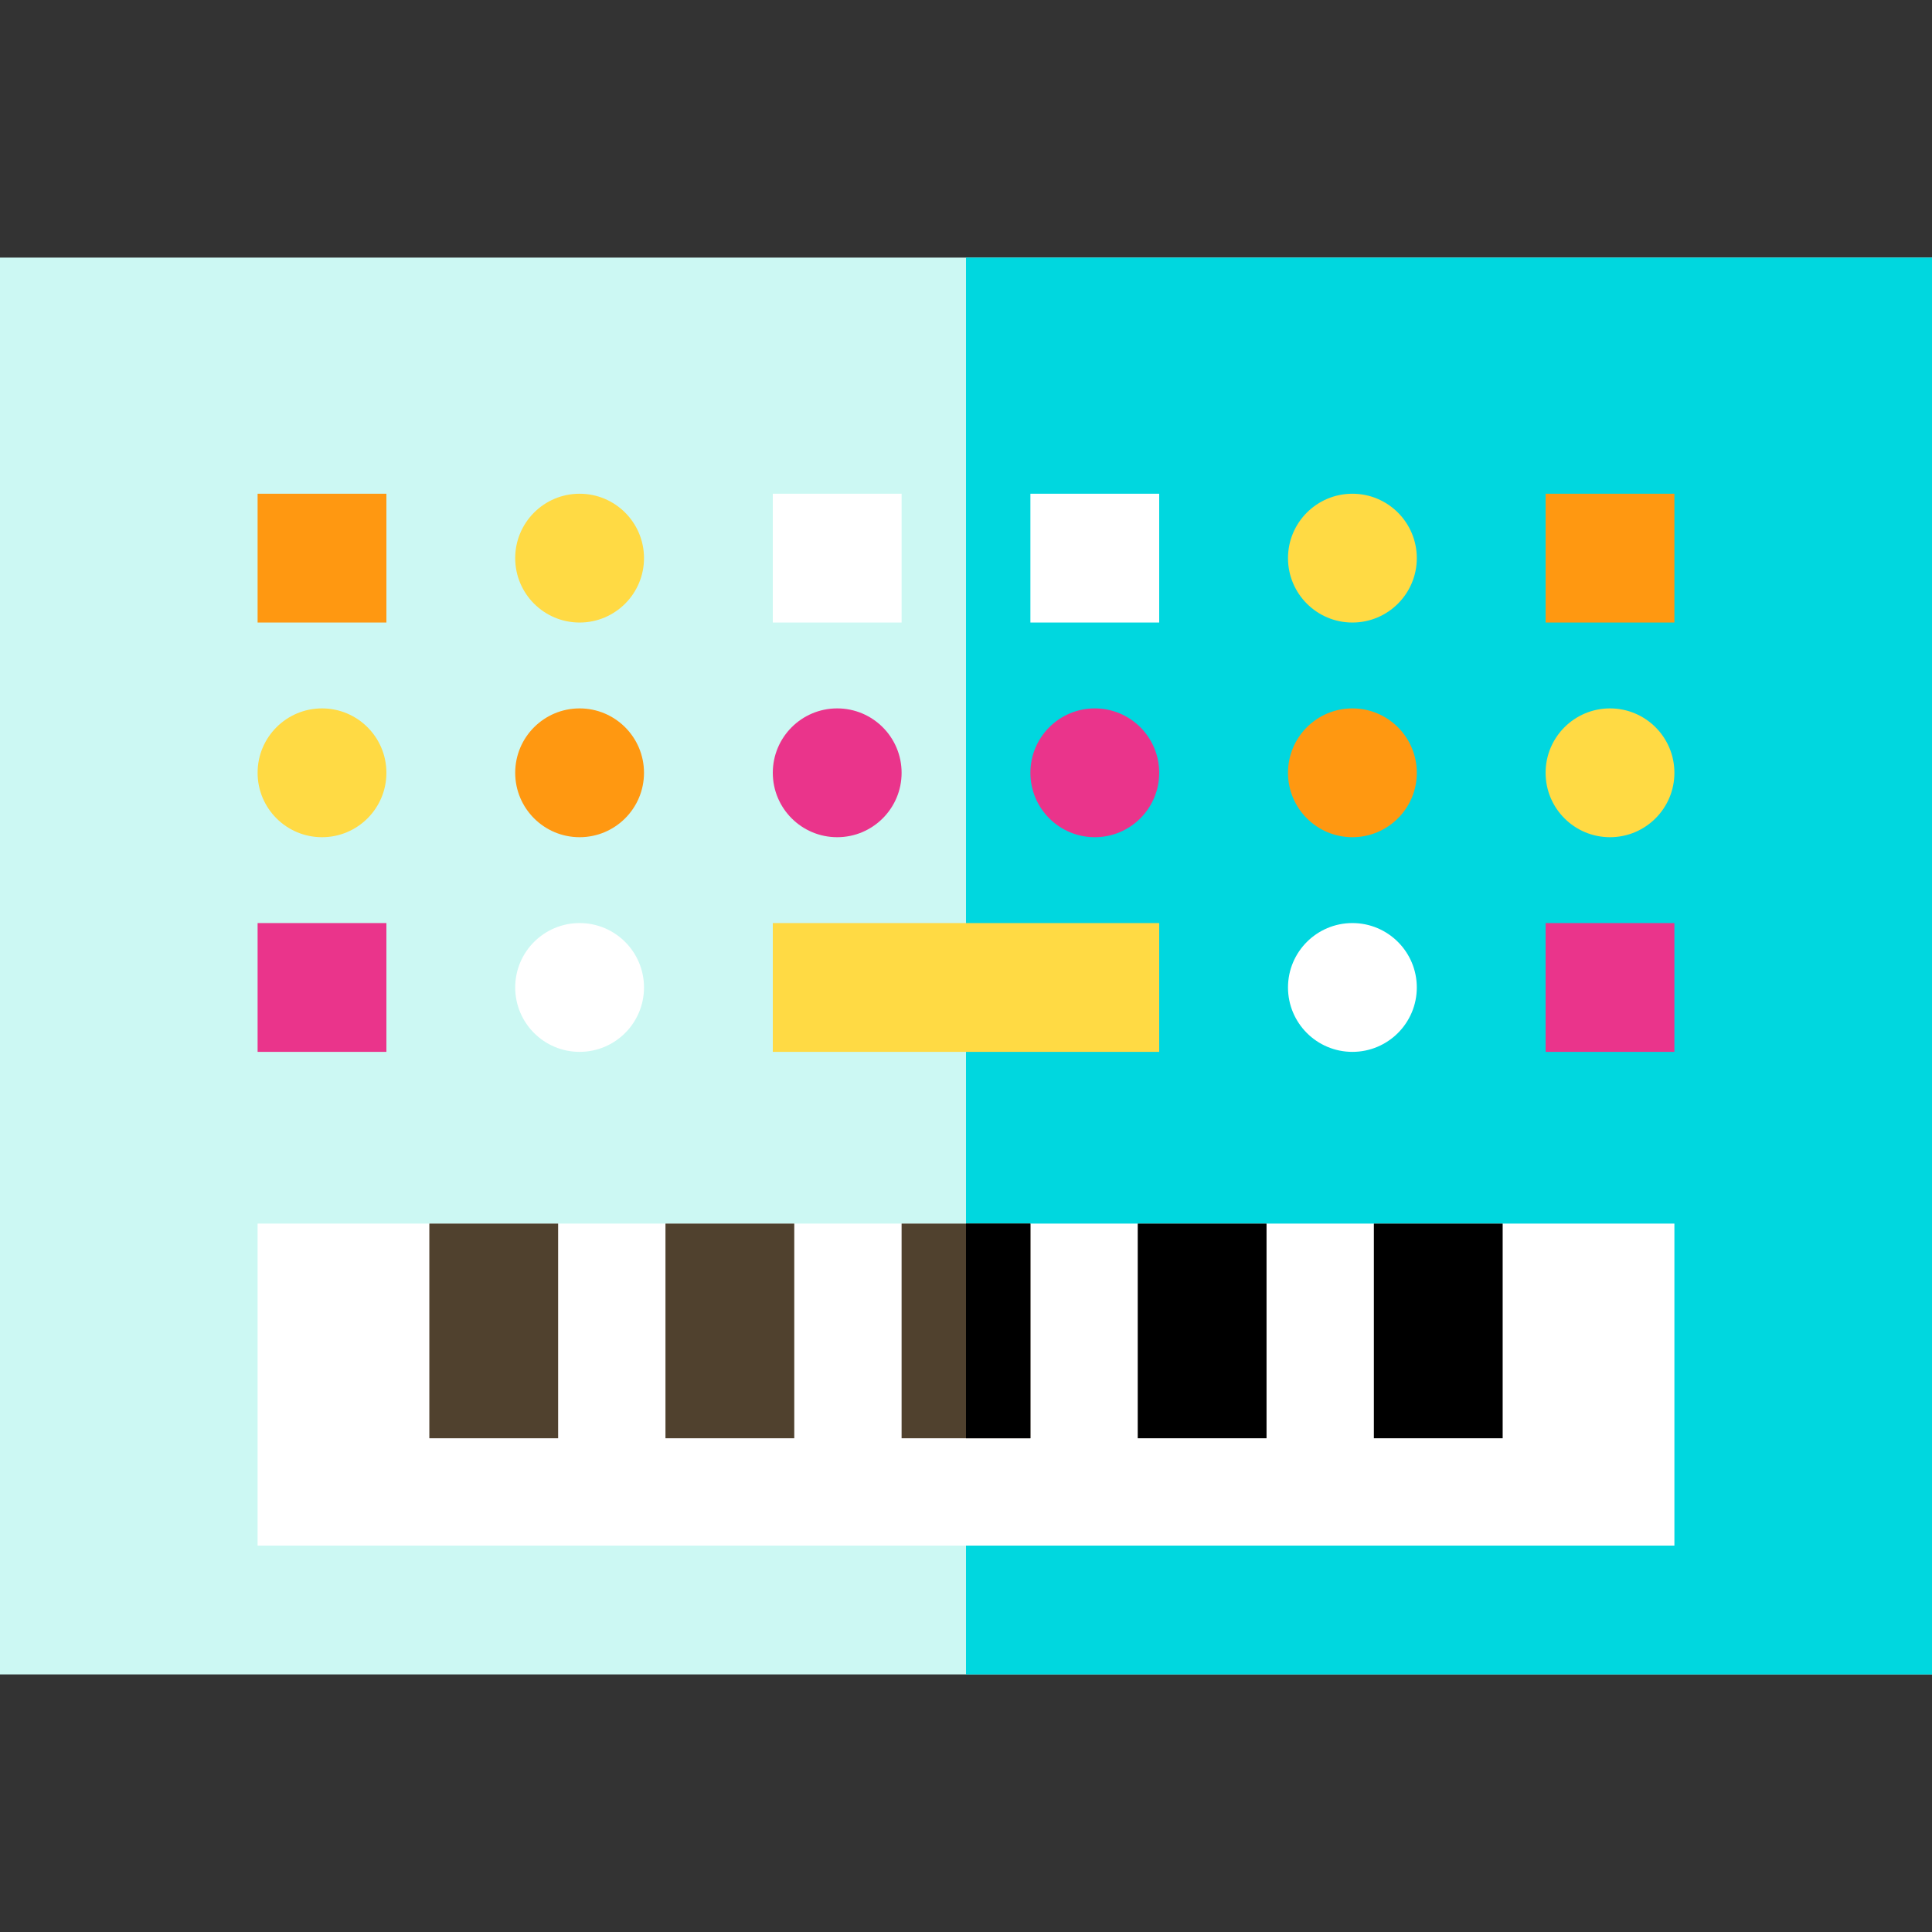 <?xml version="1.0" encoding="iso-8859-1"?>
<!-- Generator: Adobe Illustrator 19.0.0, SVG Export Plug-In . SVG Version: 6.00 Build 0)  -->
<svg version="1.1" id="Layer_1" xmlns="http://www.w3.org/2000/svg" xmlns:xlink="http://www.w3.org/1999/xlink" x="0px" y="0px"
	 viewBox="0 0 512 512" style="enable-background:new 0 0 512 512;" xml:space="preserve">
<rect x="0" y="0" width="512" height="512" fill="#333333" stroke="none"/>
<rect y="68.267" style="fill:#CCF8F3;" width="512" height="375.467"/>
<rect x="256" y="68.267" style="fill:#00D7DF;" width="256" height="375.467"/>
<g>
	<rect x="204.8" y="130.844" style="fill:#FFFFFF;" width="34.133" height="34.133"/>
	<rect x="273.067" y="130.844" style="fill:#FFFFFF;" width="34.133" height="34.133"/>
</g>
<g>
	<path style="fill:#FFDA44;" d="M341.333,147.911L341.333,147.911c0-9.425,7.641-17.067,17.067-17.067l0,0
		c9.425,0,17.067,7.641,17.067,17.067l0,0c0,9.425-7.641,17.067-17.067,17.067l0,0C348.975,164.978,341.333,157.336,341.333,147.911
		z"/>
	<path style="fill:#FFDA44;" d="M68.267,204.8L68.267,204.8c0-9.425,7.641-17.067,17.067-17.067l0,0
		c9.425,0,17.067,7.641,17.067,17.067l0,0c0,9.425-7.641,17.067-17.067,17.067l0,0C75.908,221.867,68.267,214.225,68.267,204.8z"/>
</g>
<path style="fill:#FF9811;" d="M136.533,204.8L136.533,204.8c0-9.425,7.641-17.067,17.067-17.067l0,0
	c9.425,0,17.067,7.641,17.067,17.067l0,0c0,9.425-7.641,17.067-17.067,17.067l0,0C144.175,221.867,136.533,214.225,136.533,204.8z"
	/>
<g>
	<path style="fill:#EA348B;" d="M204.8,204.8L204.8,204.8c0-9.425,7.641-17.067,17.067-17.067l0,0
		c9.425,0,17.067,7.641,17.067,17.067l0,0c0,9.425-7.641,17.067-17.067,17.067l0,0C212.441,221.867,204.8,214.225,204.8,204.8z"/>
	<path style="fill:#EA348B;" d="M273.067,204.8L273.067,204.8c0-9.425,7.641-17.067,17.067-17.067l0,0
		c9.425,0,17.067,7.641,17.067,17.067l0,0c0,9.425-7.641,17.067-17.067,17.067l0,0C280.708,221.867,273.067,214.225,273.067,204.8z"
		/>
</g>
<path style="fill:#FF9811;" d="M341.333,204.8L341.333,204.8c0-9.425,7.641-17.067,17.067-17.067l0,0
	c9.425,0,17.067,7.641,17.067,17.067l0,0c0,9.425-7.641,17.067-17.067,17.067l0,0C348.975,221.867,341.333,214.225,341.333,204.8z"
	/>
<path style="fill:#FFDA44;" d="M409.6,204.8L409.6,204.8c0-9.425,7.641-17.067,17.067-17.067l0,0
	c9.425,0,17.067,7.641,17.067,17.067l0,0c0,9.425-7.641,17.067-17.067,17.067l0,0C417.241,221.867,409.6,214.225,409.6,204.8z"/>
<rect x="409.6" y="130.844" style="fill:#FF9811;" width="34.133" height="34.133"/>
<path style="fill:#FFDA44;" d="M136.533,147.911L136.533,147.911c0-9.425,7.641-17.067,17.067-17.067l0,0
	c9.425,0,17.067,7.641,17.067,17.067l0,0c0,9.425-7.641,17.067-17.067,17.067l0,0C144.175,164.978,136.533,157.336,136.533,147.911z
	"/>
<rect x="68.267" y="130.844" style="fill:#FF9811;" width="34.133" height="34.133"/>
<path style="fill:#FFFFFF;" d="M341.333,261.689L341.333,261.689c0-9.425,7.641-17.067,17.067-17.067l0,0
	c9.425,0,17.067,7.641,17.067,17.067l0,0c0,9.425-7.641,17.067-17.067,17.067l0,0C348.975,278.756,341.333,271.114,341.333,261.689z
	"/>
<rect x="409.6" y="244.622" style="fill:#EA348B;" width="34.133" height="34.133"/>
<path style="fill:#FFFFFF;" d="M136.533,261.689L136.533,261.689c0-9.425,7.641-17.067,17.067-17.067l0,0
	c9.425,0,17.067,7.641,17.067,17.067l0,0c0,9.425-7.641,17.067-17.067,17.067l0,0C144.175,278.756,136.533,271.114,136.533,261.689z
	"/>
<rect x="68.267" y="244.622" style="fill:#EA348B;" width="34.133" height="34.133"/>
<rect x="204.8" y="244.622" style="fill:#FFDA44;" width="102.4" height="34.133"/>
<rect x="68.267" y="324.267" style="fill:#FFFFFF;" width="375.467" height="85.333"/>
<g>
	<rect x="113.778" y="324.267" style="fill:#50412E;" width="34.133" height="56.889"/>
	<rect x="176.356" y="324.267" style="fill:#50412E;" width="34.133" height="56.889"/>
	<rect x="238.933" y="324.267" style="fill:#50412E;" width="34.133" height="56.889"/>
</g>
<rect x="256" y="324.267" width="17.067" height="56.889"/>
<rect x="301.511" y="324.267" width="34.133" height="56.889"/>
<rect x="364.089" y="324.267" width="34.133" height="56.889"/>
<g>
</g>
<g>
</g>
<g>
</g>
<g>
</g>
<g>
</g>
<g>
</g>
<g>
</g>
<g>
</g>
<g>
</g>
<g>
</g>
<g>
</g>
<g>
</g>
<g>
</g>
<g>
</g>
<g>
</g>
</svg>
